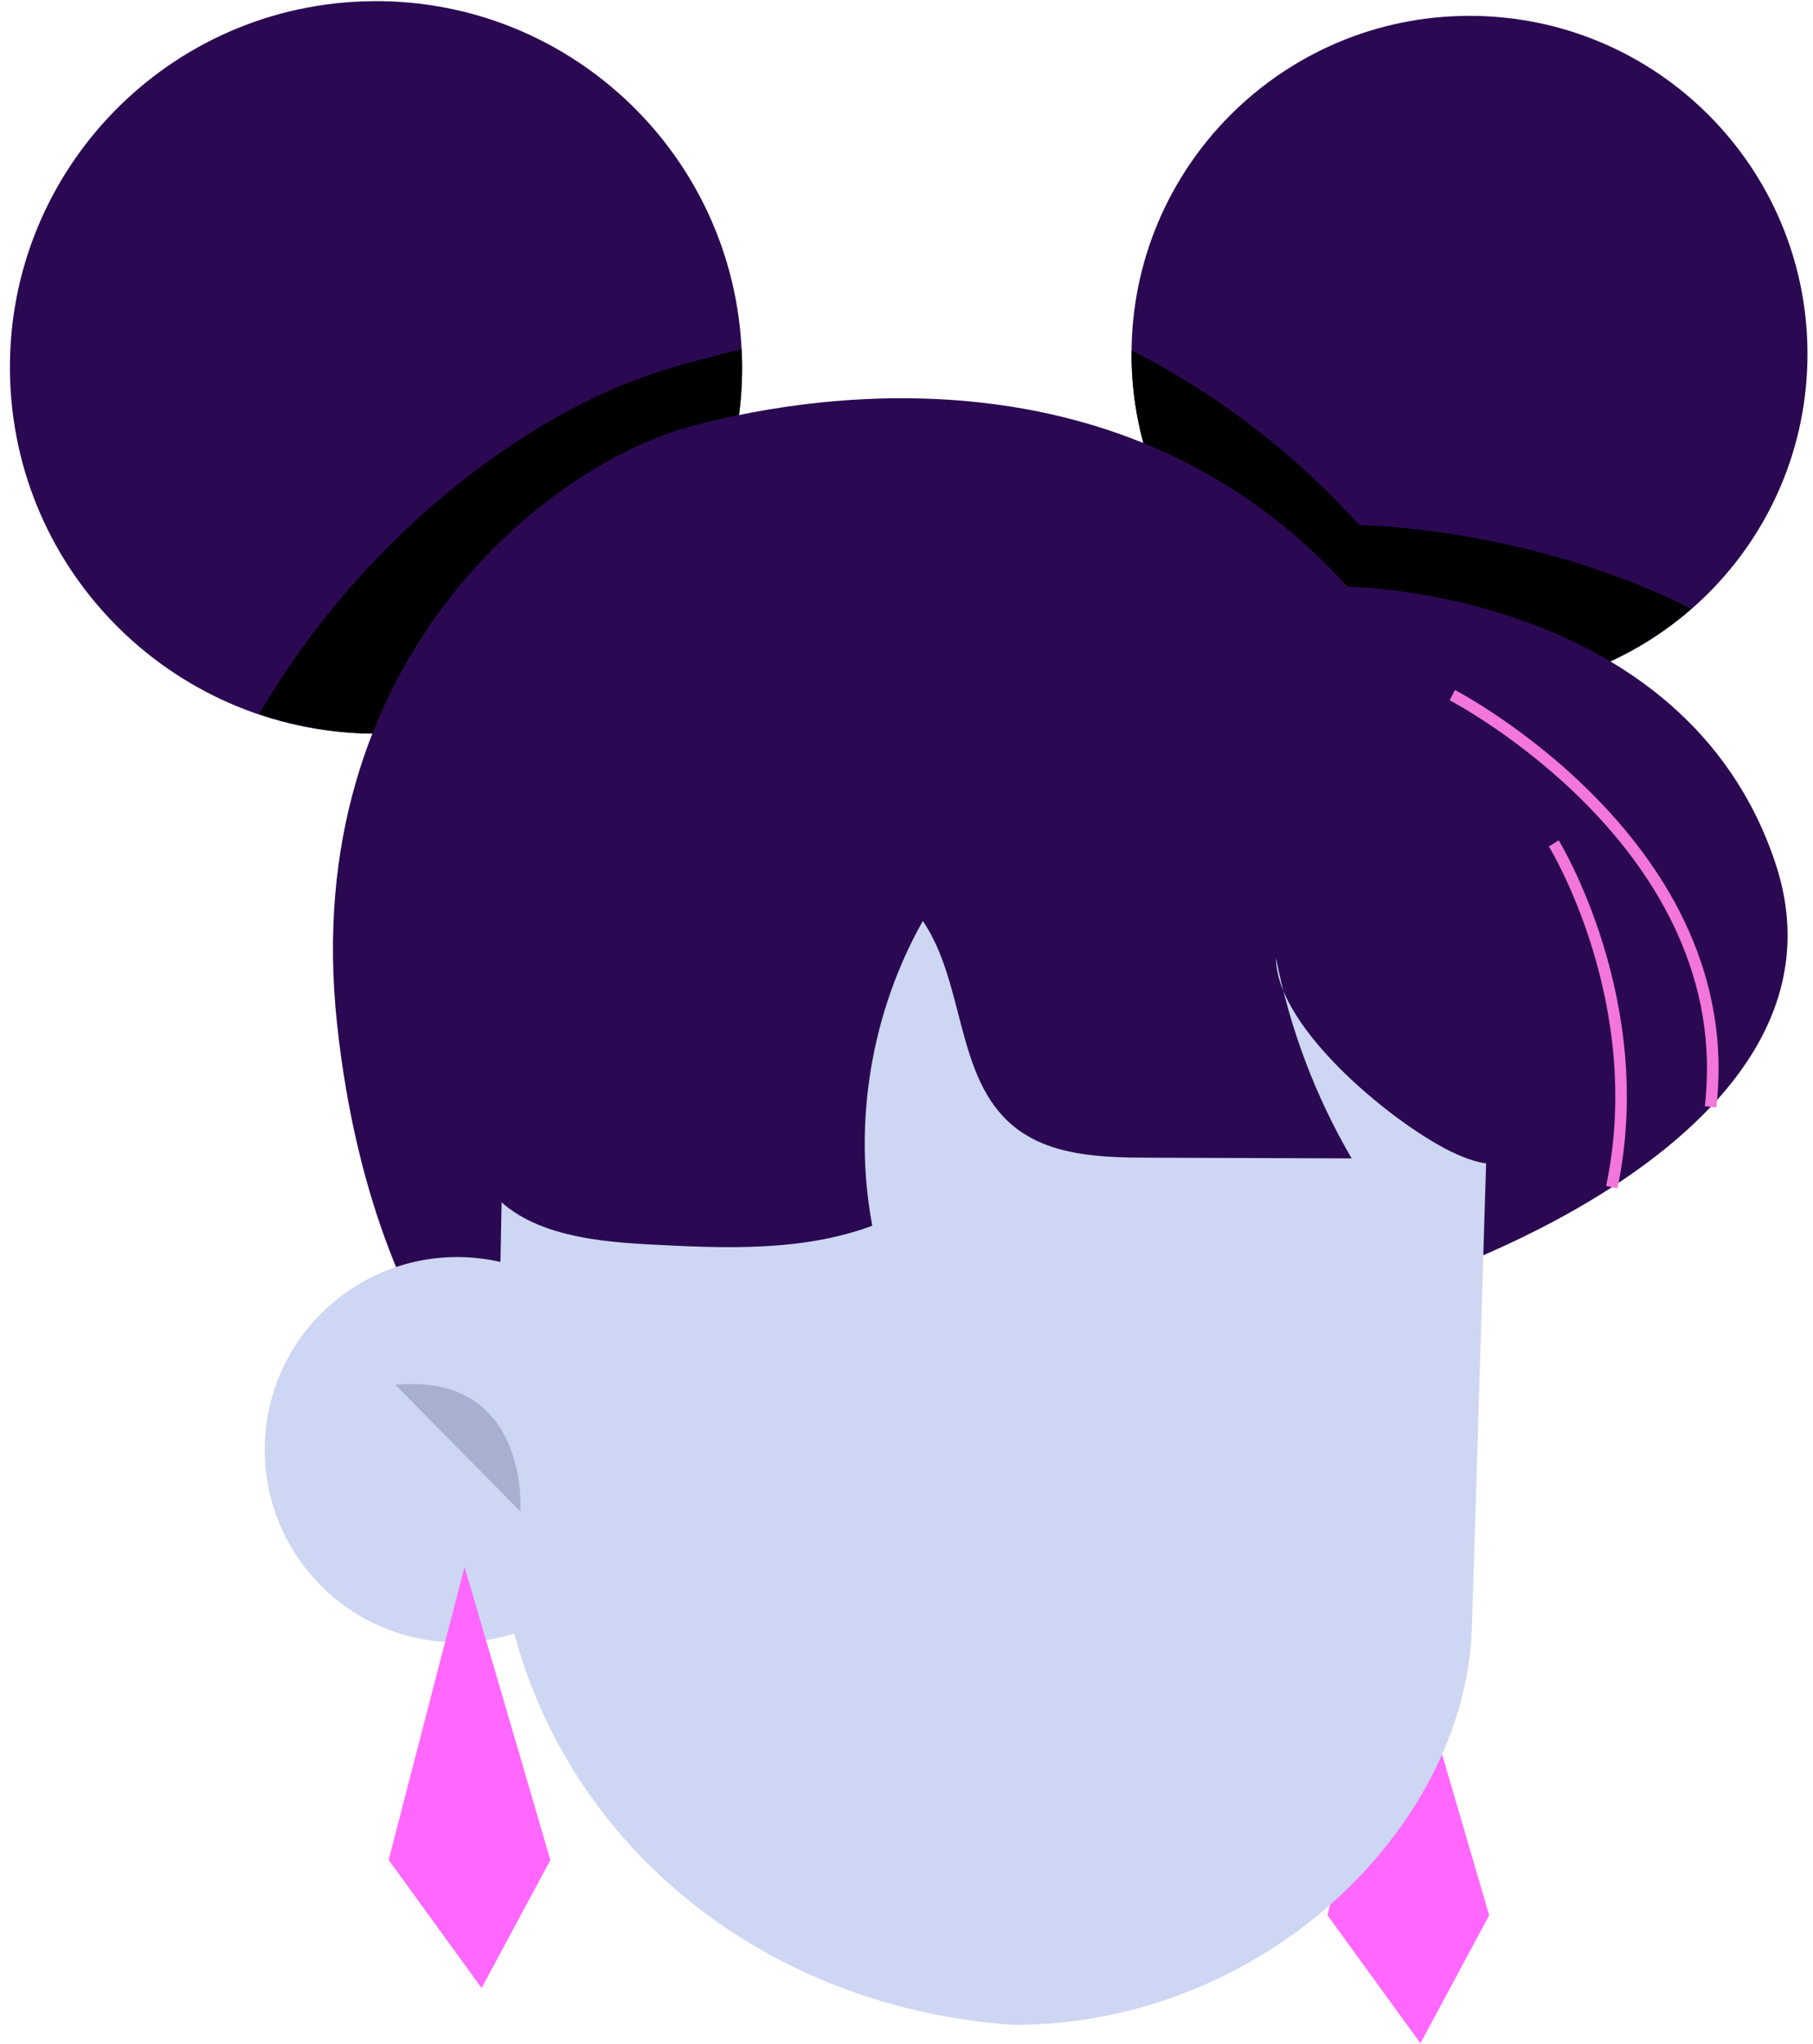 <svg viewBox="8.82 0.98 32.83 36.995" xmlns="http://www.w3.org/2000/svg" xmlns:xlink="http://www.w3.org/1999/xlink" xmlns:blush="http://design.blush" overflow="visible" width="32.83px" height="36.995px"><g id="Faces/Double Bun" stroke="none" stroke-width="1" fill="none" fill-rule="evenodd"><g id="Group-38" transform="translate(9, 1)"><path d="M20.31,6.387 C20.31,9.767 23.05,12.507 26.43,12.507 C29.81,12.507 32.55,9.767 32.55,6.387 C32.55,3.007 29.81,0.267 26.43,0.267 C23.05,0.267 20.31,3.007 20.31,6.387" id="Fill-1" fill="#2A0952"/><path d="M24.433,9.483 C24.433,9.483 27.48,9.508 30.446,10.997 C29.37,11.934 27.968,12.506 26.43,12.506 C23.05,12.506 20.31,9.766 20.31,6.386 C20.31,6.364 20.313,6.343 20.313,6.322 C21.756,7.058 23.158,8.075 24.433,9.483" id="Fill-3" fill="#000"/><path d="M0.004,6.865 C0.134,10.524 3.206,13.384 6.865,13.253 C10.524,13.123 13.383,10.051 13.253,6.392 C13.122,2.733 10.05,-0.126 6.392,0.005 C2.733,0.135 -0.127,3.207 0.004,6.865" id="Fill-5" fill="#2A0952"/><path d="M4.512,12.904 C6.54,9.447 9.614,7.364 11.824,6.683 C12.248,6.552 12.73,6.424 13.246,6.3 C13.247,6.332 13.253,6.361 13.254,6.392 C13.384,10.05 10.524,13.123 6.866,13.253 C6.041,13.283 5.25,13.153 4.512,12.904" id="Fill-7" fill="#000"/><path d="M10.052,26.976 C10.052,26.976 6.622,25.046 5.922,18.497 C5.222,11.949 9.721,8.399 12.321,7.699 C14.921,6.998 20.37,6.349 24.219,10.598 C24.219,10.598 30.318,10.649 31.968,15.598 C33.618,20.547 25.519,23.147 25.519,23.147 C25.519,23.147 26.019,31.645 21.869,32.395 C17.72,33.145 10.052,26.976 10.052,26.976" id="Fill-9" fill="#2A0952"/><path d="M30.899,20.023 L30.691,20 C31.229,15.354 26.122,12.68 26.07,12.654 L26.166,12.468 C26.219,12.495 31.454,15.233 30.899,20.023" id="Fill-11" fill="#F376DA"/><path d="M29.109,21.487 L28.904,21.444 C29.6,18.134 27.884,15.327 27.867,15.3 L28.045,15.188 C28.062,15.217 29.822,18.092 29.109,21.487" id="Fill-13" fill="#F376DA"/><polygon id="Fill-15" fill="#FF67FF" points="25.232 29.337 23.858 34.641 25.541 36.96 26.786 34.643"/><path d="M12.623,19.256 L12.543,19.063 C19.206,16.335 20.357,11.615 20.367,11.568 L20.572,11.614 C20.559,11.662 19.392,16.485 12.623,19.256" id="Fill-17" fill="#4165E3"/><path d="M11.024,17.51 L10.947,17.315 C14.457,15.921 16.419,13.046 16.439,13.017 L16.612,13.134 C16.592,13.163 14.596,16.091 11.024,17.51" id="Fill-19" fill="#4165E3"/><path d="M19.24,19.208 C19.161,19.208 19.086,19.207 19.012,19.206 L19.027,18.14 C20.344,18.157 22.664,17.992 22.687,17.99 L22.763,19.055 C22.672,19.061 20.615,19.208 19.24,19.208" id="Fill-21" fill="#2A0952"/><path d="M18.163,36.626 L18.163,36.626 C22.642,36.639 26.339,33.112 26.473,29.456 L26.737,20.826 C26.905,16.243 23.982,12.353 19.407,12.034 C14.723,11.709 9.266,15.185 8.94,19.868 L8.803,26.811 C8.698,32.181 12.806,36.253 18.163,36.626" id="Fill-28" fill="#CDD6F2" blush:color="Skin-500"/><path d="M4.623,25.974 C4.489,27.895 5.937,29.559 7.857,29.694 C9.778,29.826 11.442,28.378 11.576,26.457 C11.71,24.538 10.261,22.872 8.341,22.739 C6.421,22.607 4.756,24.055 4.623,25.974" id="Fill-30" fill="#CDD6F2" blush:color="Skin-500"/><path d="M9.243,27.335 C9.243,27.335 9.418,24.814 6.98,25.043" id="Fill-32" fill-opacity=".18" fill="#00023C"/><polygon id="Fill-34" fill="#FF67FF" points="8.232 28.337 6.858 33.641 8.541 35.96 9.786 33.643"/><path d="M22.926,17.317 C23.175,18.591 23.64,19.824 24.296,20.945 C23.066,20.94 21.836,20.936 20.606,20.932 C19.752,20.929 18.822,20.9 18.165,20.355 C17.112,19.48 17.301,17.78 16.531,16.648 C15.595,18.304 15.265,20.294 15.615,22.164 C14.333,22.639 12.923,22.573 11.557,22.501 C10.441,22.441 9.149,22.283 8.56,21.333 C8.195,20.745 8.211,20.003 8.274,19.313 C8.529,16.49 9.517,13.493 11.884,11.934 C13.688,10.748 15.994,10.602 18.137,10.873 C20.972,11.23 23.934,12.434 25.333,14.926 C25.689,15.56 25.928,16.253 26.166,16.94 C26.518,17.959 28.568,21.923 26.194,20.868 C25.153,20.404 22.926,18.611 22.926,17.317" id="Fill-36" fill="#2A0952"/></g></g></svg>